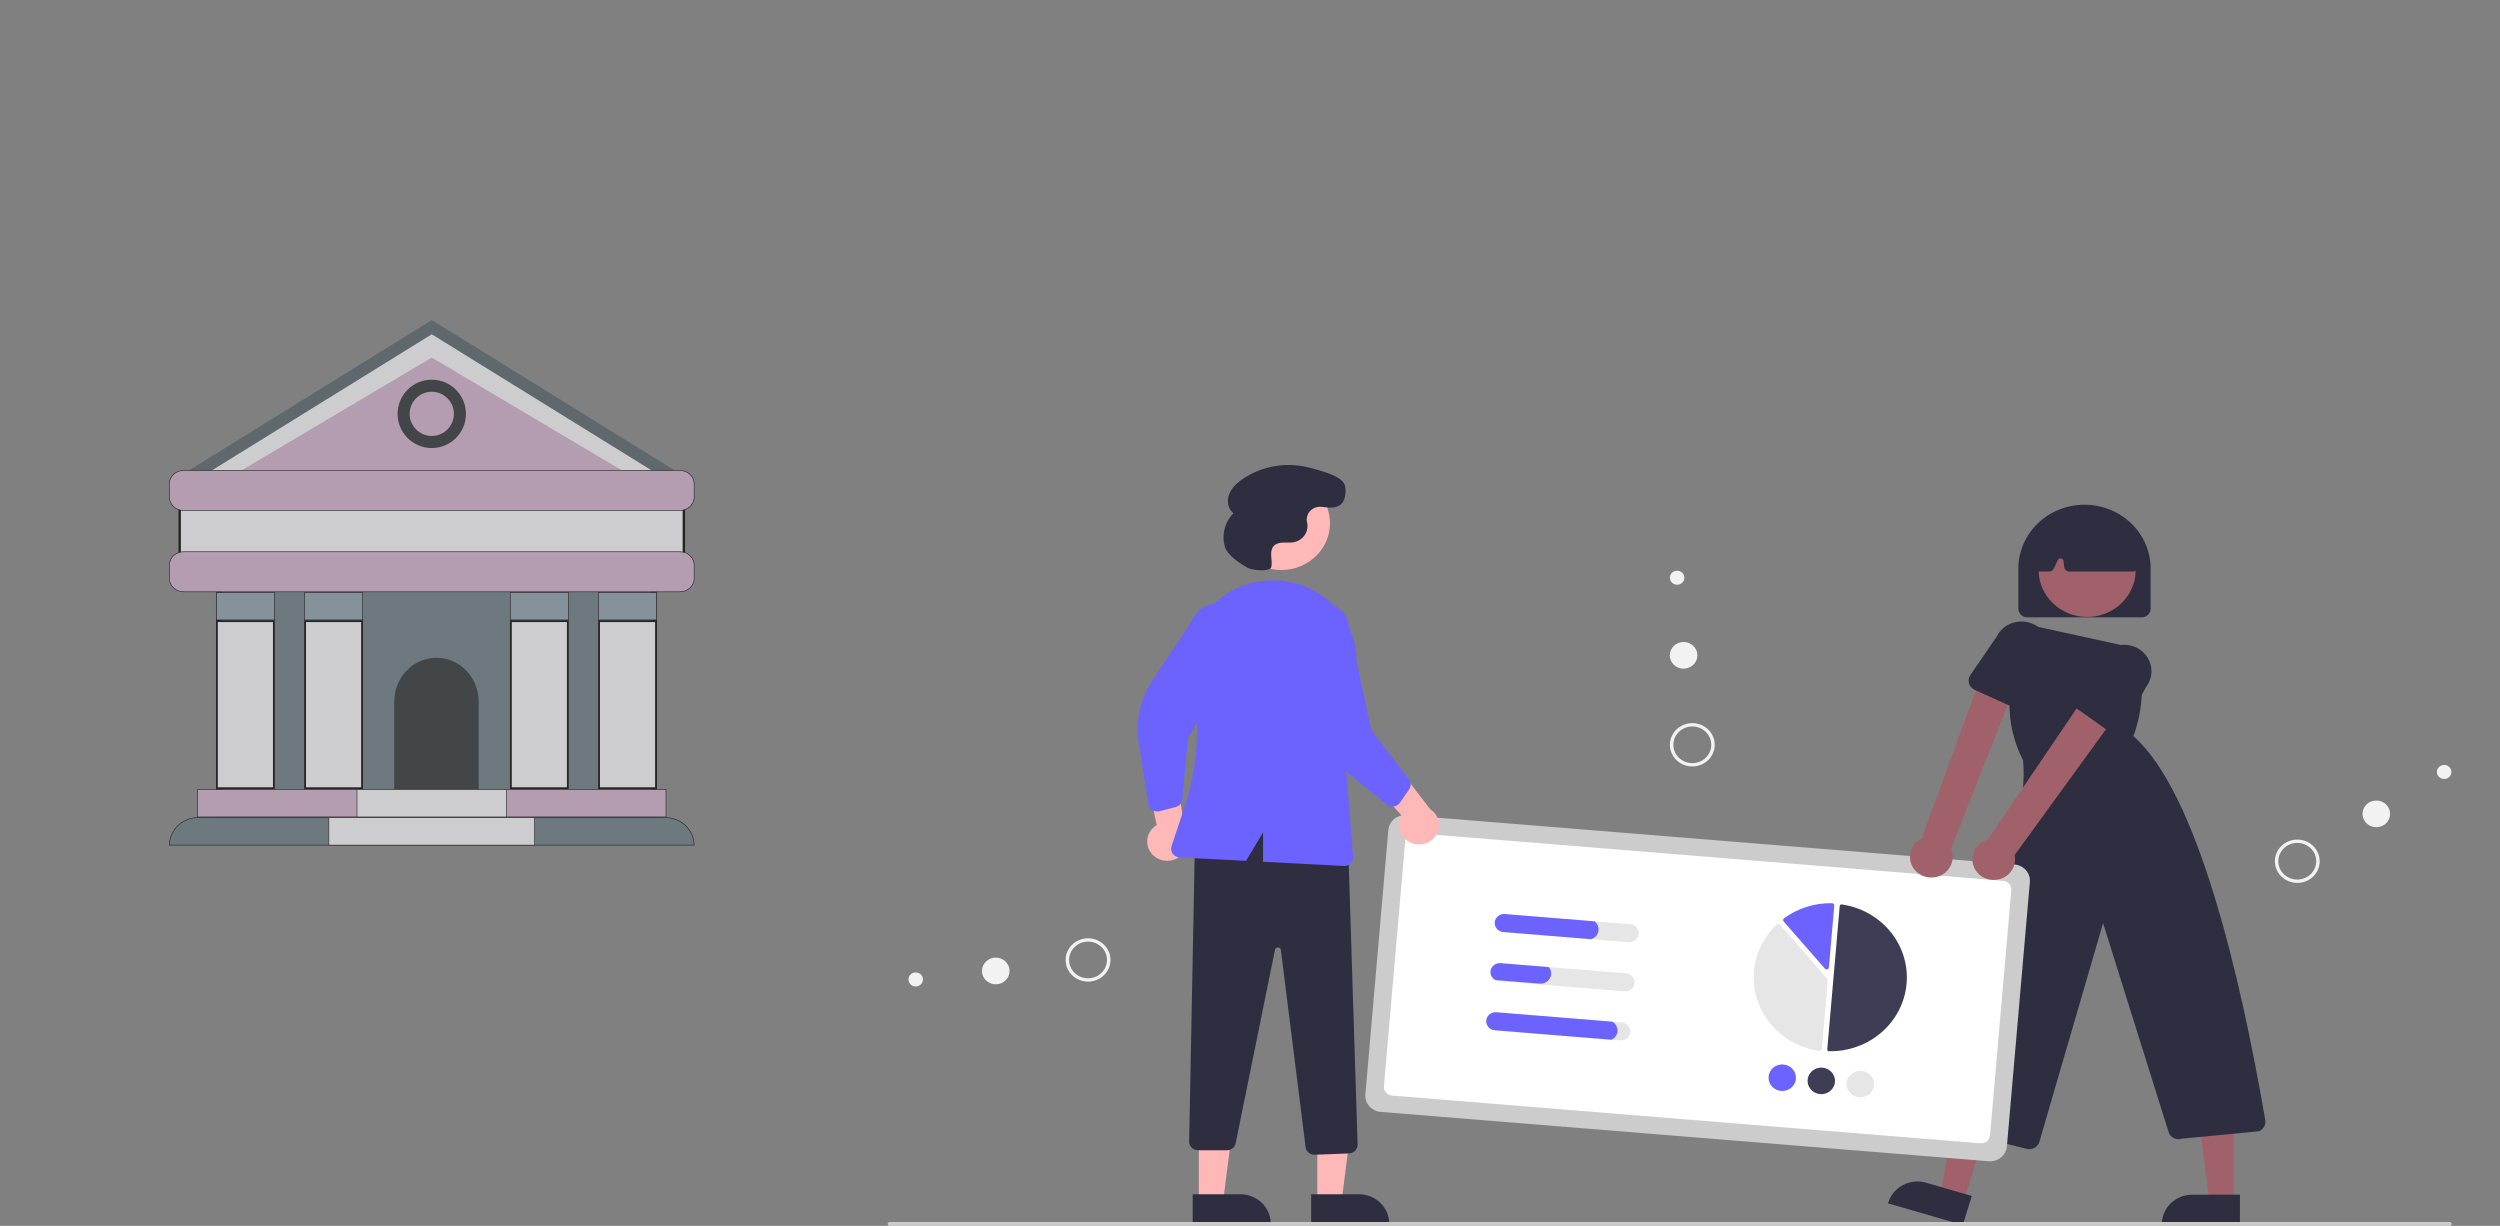 <svg width="414" height="203" viewBox="0 0 414 203" fill="none" xmlns="http://www.w3.org/2000/svg">
<rect x="0" y="0" width="414" height="203" fill="#808080" stroke="none"/>
<g opacity="0.71">
<path d="M36.27 92.339H108.287V134.839H36.27V92.339Z" fill="#66757F" stroke="black"/>
<path d="M32.833 135.389H110.167C111.436 135.389 112.653 135.876 113.55 136.74C114.434 137.593 114.936 138.746 114.95 139.95H28.05C28.064 138.746 28.566 137.593 29.45 136.74C30.347 135.876 31.564 135.389 32.833 135.389Z" fill="#66757F" stroke="black" stroke-width="0.1"/>
<path d="M72.276 108.929C70.422 108.929 68.644 109.693 67.333 111.052C66.022 112.412 65.285 114.256 65.285 116.179V130.679H79.267V116.179C79.267 114.256 78.531 112.412 77.22 111.052C75.909 109.693 74.13 108.929 72.276 108.929Z" fill="#292F33"/>
<path d="M35.919 102.864H45.355V130.529H35.919V102.864ZM50.523 102.864H59.959V130.529H50.523V102.864ZM99.202 102.864H108.637V130.529H99.202V102.864ZM84.598 102.864H94.034V130.529H84.598V102.864Z" fill="#ECEDEF" stroke="black" stroke-width="0.3"/>
<path d="M32.71 130.729H110.289V135.289H32.71V130.729Z" fill="#C9A9C5" stroke="black" stroke-width="0.1"/>
<path d="M31.515 78.929L71.5 54.176L111.485 78.929H31.515Z" fill="#ECEDEF"/>
<path d="M31.515 78.929L71.5 54.176L111.485 78.929H31.515Z" stroke="#66757F" stroke-width="2"/>
<path d="M31.515 78.929L71.5 54.176L111.485 78.929H31.515Z" stroke="black" stroke-opacity="0.2" stroke-width="2"/>
<path d="M71.499 59.214L32.66 82.244V91.839H110.339V82.244L71.499 59.214Z" fill="#C9A9C5"/>
<path d="M35.819 98.104H45.455V102.664H35.819V98.104ZM50.423 98.104H60.059V102.664H50.423V98.104ZM84.498 98.104H94.134V102.664H84.498V98.104ZM99.102 98.104H108.737V102.664H99.102V98.104Z" fill="#8899A6" stroke="black" stroke-width="0.1"/>
<path d="M29.755 82.718H113.248V94.747H29.755V82.718Z" fill="#ECEDEF" stroke="black" stroke-width="0.4"/>
<path d="M114.95 82.345C114.95 82.926 114.702 83.483 114.258 83.895C113.815 84.307 113.212 84.539 112.583 84.539H30.417C29.788 84.539 29.185 84.307 28.742 83.895C28.298 83.483 28.05 82.926 28.05 82.345V80.101C28.05 79.52 28.298 78.963 28.742 78.551C29.185 78.139 29.788 77.907 30.417 77.907H112.583C113.212 77.907 113.815 78.139 114.258 78.551C114.702 78.963 114.95 79.52 114.95 80.101V82.345ZM114.95 95.809C114.95 96.39 114.702 96.948 114.258 97.359C113.815 97.771 113.212 98.003 112.583 98.003H30.417C29.788 98.003 29.185 97.771 28.742 97.359C28.298 96.948 28.05 96.39 28.05 95.809V93.565C28.05 92.985 28.298 92.427 28.742 92.015C29.185 91.603 29.788 91.371 30.417 91.371H112.583C113.212 91.371 113.815 91.603 114.258 92.015C114.702 92.427 114.95 92.985 114.95 93.565V95.809Z" fill="#C9A9C5" stroke="black" stroke-width="0.1"/>
<path d="M59.12 130.729H83.877V135.289H59.12V130.729Z" fill="#ECEDEF" stroke="black" stroke-width="0.1"/>
<path d="M54.46 135.389H88.539V139.95H54.46V135.389Z" fill="#ECEDEF" stroke="black" stroke-width="0.1"/>
<path d="M71.501 73.196C74.075 73.196 76.161 71.11 76.161 68.536C76.161 65.962 74.075 63.875 71.501 63.875C68.927 63.875 66.84 65.962 66.84 68.536C66.84 71.11 68.927 73.196 71.501 73.196Z" stroke="#292F33" stroke-width="2" stroke-linejoin="round"/>
</g>
<g clip-path="url(#clip0_541_7196)">
<path d="M354.677 102.231H335.71C335.32 102.23 334.946 102.08 334.67 101.814C334.394 101.547 334.239 101.185 334.238 100.808V94.171C334.238 91.362 335.392 88.669 337.447 86.683C339.501 84.697 342.288 83.582 345.193 83.582C348.099 83.582 350.885 84.697 352.94 86.683C354.994 88.669 356.149 91.362 356.149 94.171V100.808C356.148 101.185 355.993 101.547 355.717 101.814C355.441 102.08 355.067 102.23 354.677 102.231Z" fill="#2F2E41"/>
<path d="M325.176 198.981L321.336 197.868L323.95 183.021L329.618 184.664L325.176 198.981Z" fill="#A0616A"/>
<path d="M325.039 202.863L312.656 199.274L312.703 199.123C312.893 198.511 313.206 197.941 313.623 197.446C314.041 196.951 314.555 196.541 315.137 196.238C315.718 195.935 316.356 195.746 317.014 195.681C317.671 195.617 318.335 195.678 318.968 195.861L326.531 198.053L325.039 202.863Z" fill="#2F2E41"/>
<path d="M369.909 199.107H365.899L363.992 184.16L369.909 184.16L369.909 199.107Z" fill="#A0616A"/>
<path d="M370.931 202.863L358.004 202.863V202.705C358.004 202.066 358.134 201.434 358.387 200.844C358.64 200.253 359.01 199.717 359.478 199.266C359.945 198.814 360.5 198.456 361.11 198.211C361.721 197.967 362.375 197.841 363.036 197.841L370.931 197.842L370.931 202.863Z" fill="#2F2E41"/>
<path d="M345.634 102.165C350.069 102.165 353.665 98.689 353.665 94.402C353.665 90.114 350.069 86.638 345.634 86.638C341.198 86.638 337.602 90.114 337.602 94.402C337.602 98.689 341.198 102.165 345.634 102.165Z" fill="#A0616A"/>
<path d="M336.052 190.305C335.907 190.305 335.763 190.287 335.623 190.252L319.527 186.207C319.293 186.148 319.075 186.042 318.886 185.897C318.697 185.751 318.541 185.569 318.43 185.362C318.318 185.154 318.253 184.927 318.238 184.694C318.223 184.461 318.259 184.227 318.343 184.008C328.101 158.639 336.092 136.755 335.021 125.912C333.507 122.966 332.734 119.715 332.765 116.425L332.879 105.463C332.883 105.143 332.96 104.827 333.106 104.54C333.252 104.252 333.463 103.999 333.723 103.801C333.983 103.602 334.286 103.462 334.609 103.391C334.932 103.32 335.268 103.32 335.591 103.391L353.599 107.332L353.701 107.66C355.14 112.331 354.995 117.324 353.288 121.909C363.904 131.172 371.022 161.585 375.128 185.505C375.192 185.884 375.119 186.272 374.923 186.605C374.727 186.938 374.418 187.197 374.049 187.337L373.998 187.349L361.373 188.555C361.152 188.634 360.916 188.669 360.681 188.657C360.445 188.645 360.215 188.587 360.004 188.485C359.793 188.384 359.605 188.242 359.453 188.068C359.301 187.894 359.187 187.691 359.118 187.473L348.27 152.872L337.721 189.088C337.617 189.438 337.398 189.746 337.097 189.966C336.796 190.185 336.429 190.304 336.052 190.305Z" fill="#2F2E41"/>
<path d="M353.266 94.644H342.662C342.463 94.644 342.271 94.574 342.121 94.446C341.972 94.319 341.876 94.143 341.851 93.952L341.714 92.89C341.7 92.788 341.653 92.693 341.579 92.619C341.505 92.545 341.408 92.497 341.303 92.481C341.198 92.465 341.09 92.482 340.996 92.531C340.902 92.579 340.827 92.655 340.782 92.749L340.087 94.188C340.021 94.324 339.916 94.439 339.785 94.52C339.654 94.601 339.502 94.644 339.346 94.644H337.736C337.622 94.644 337.509 94.621 337.405 94.577C337.301 94.532 337.207 94.467 337.13 94.386C337.054 94.304 336.996 94.208 336.96 94.103C336.924 93.999 336.911 93.888 336.922 93.779L337.557 87.367C337.57 87.229 337.621 87.098 337.703 86.985C337.784 86.872 337.895 86.782 338.024 86.723C342.88 84.532 347.805 84.534 352.661 86.731C352.785 86.787 352.891 86.872 352.972 86.978C353.053 87.084 353.105 87.207 353.124 87.338L354.075 93.742C354.092 93.854 354.084 93.968 354.051 94.077C354.018 94.186 353.961 94.286 353.884 94.372C353.807 94.457 353.712 94.526 353.606 94.573C353.499 94.62 353.383 94.644 353.266 94.644Z" fill="#2F2E41"/>
<path d="M329.34 192.301L228.645 184.13C227.91 184.07 227.231 183.73 226.755 183.186C226.279 182.642 226.046 181.938 226.107 181.228L229.91 137.446C229.972 136.736 230.323 136.08 230.886 135.62C231.449 135.16 232.178 134.935 232.912 134.994L333.607 143.164C334.342 143.225 335.021 143.564 335.497 144.108C335.973 144.652 336.206 145.357 336.145 146.066L332.342 189.848C332.28 190.558 331.928 191.215 331.366 191.675C330.803 192.135 330.074 192.36 329.34 192.301Z" fill="#CCCCCC"/>
<path d="M327.957 189.334L230.52 181.428C230.131 181.396 229.772 181.216 229.52 180.928C229.268 180.64 229.145 180.267 229.177 179.891L232.706 139.259C232.739 138.883 232.925 138.535 233.223 138.292C233.521 138.049 233.907 137.929 234.296 137.96L331.732 145.867C332.121 145.899 332.48 146.078 332.732 146.366C332.984 146.654 333.107 147.027 333.075 147.403L329.546 188.035C329.513 188.411 329.327 188.759 329.029 189.002C328.731 189.246 328.345 189.365 327.957 189.334Z" fill="white"/>
<path d="M302.859 174.081C302.865 174.081 302.872 174.081 302.878 174.082C306.091 174.145 309.209 173.022 311.597 170.943C313.985 168.863 315.464 165.982 315.732 162.886C316.001 159.791 315.04 156.712 313.044 154.277C311.049 151.841 308.168 150.232 304.989 149.777C304.949 149.771 304.909 149.773 304.871 149.783C304.833 149.793 304.797 149.81 304.766 149.834C304.735 149.858 304.709 149.887 304.69 149.921C304.672 149.954 304.661 149.991 304.657 150.029L302.595 173.779C302.588 173.853 302.613 173.926 302.662 173.983C302.712 174.039 302.783 174.074 302.859 174.081Z" fill="#3F3D56"/>
<path d="M294.505 152.991C294.604 153 294.694 153.045 294.758 153.117L302.595 162.08C302.626 162.116 302.65 162.158 302.665 162.203C302.68 162.247 302.685 162.295 302.681 162.342L301.694 173.706C301.69 173.755 301.675 173.802 301.651 173.845C301.627 173.888 301.595 173.926 301.555 173.957C301.515 173.987 301.469 174.01 301.42 174.022C301.37 174.035 301.319 174.038 301.268 174.031C298.927 173.695 296.73 172.735 294.922 171.259C293.114 169.782 291.768 167.848 291.036 165.673C290.303 163.498 290.212 161.168 290.774 158.946C291.335 156.724 292.527 154.697 294.214 153.093C294.251 153.059 294.294 153.032 294.342 153.014C294.39 152.996 294.441 152.988 294.492 152.991L294.505 152.991Z" fill="#E6E6E6"/>
<path d="M303.414 149.568C303.509 149.576 303.597 149.618 303.66 149.686C303.694 149.723 303.72 149.765 303.736 149.812C303.753 149.858 303.759 149.907 303.754 149.956L302.864 160.21C302.857 160.28 302.83 160.348 302.784 160.403C302.738 160.458 302.677 160.5 302.607 160.521C302.537 160.543 302.462 160.544 302.392 160.524C302.321 160.505 302.258 160.465 302.211 160.411L295.373 152.59C295.34 152.553 295.316 152.509 295.301 152.463C295.287 152.416 295.282 152.367 295.287 152.319C295.293 152.271 295.309 152.224 295.333 152.181C295.358 152.139 295.392 152.102 295.432 152.073C297.718 150.396 300.522 149.513 303.391 149.567C303.399 149.567 303.407 149.568 303.414 149.568Z" fill="#6C63FF"/>
<path d="M297.405 178.652C297.367 179.085 297.198 179.497 296.918 179.836C296.638 180.176 296.26 180.428 295.832 180.56C295.404 180.692 294.946 180.698 294.514 180.578C294.082 180.458 293.697 180.217 293.407 179.885C293.118 179.554 292.936 179.147 292.885 178.715C292.835 178.284 292.918 177.848 293.124 177.462C293.33 177.076 293.65 176.758 294.043 176.548C294.436 176.338 294.884 176.245 295.332 176.282C295.932 176.331 296.487 176.608 296.875 177.053C297.264 177.497 297.454 178.072 297.405 178.652Z" fill="#6C63FF"/>
<path d="M303.869 179.177C303.832 179.61 303.662 180.022 303.383 180.361C303.103 180.701 302.725 180.953 302.297 181.085C301.869 181.217 301.411 181.223 300.979 181.103C300.547 180.983 300.162 180.742 299.872 180.41C299.582 180.079 299.401 179.672 299.35 179.24C299.3 178.809 299.383 178.373 299.589 177.987C299.795 177.601 300.115 177.283 300.507 177.073C300.9 176.863 301.349 176.77 301.797 176.807C302.396 176.856 302.952 177.133 303.34 177.578C303.729 178.022 303.919 178.597 303.869 179.177Z" fill="#3F3D56"/>
<path d="M310.334 179.702C310.297 180.134 310.127 180.546 309.847 180.886C309.568 181.225 309.19 181.477 308.762 181.609C308.334 181.741 307.875 181.747 307.444 181.627C307.012 181.507 306.627 181.266 306.337 180.935C306.047 180.603 305.866 180.196 305.815 179.765C305.765 179.333 305.848 178.897 306.054 178.511C306.26 178.126 306.579 177.808 306.972 177.598C307.365 177.387 307.814 177.295 308.261 177.331C308.861 177.38 309.416 177.658 309.805 178.102C310.194 178.546 310.384 179.122 310.334 179.702Z" fill="#E6E6E6"/>
<path d="M269.967 153.053L249.206 151.368C249.003 151.352 248.8 151.374 248.607 151.434C248.413 151.493 248.234 151.589 248.079 151.716C247.924 151.842 247.796 151.997 247.703 152.171C247.61 152.346 247.554 152.536 247.537 152.731C247.52 152.927 247.543 153.124 247.604 153.31C247.666 153.497 247.765 153.671 247.896 153.82C248.027 153.97 248.187 154.094 248.368 154.183C248.548 154.273 248.745 154.328 248.947 154.345L269.709 156.029C270.117 156.062 270.522 155.937 270.835 155.682C271.148 155.426 271.343 155.061 271.378 154.666C271.412 154.271 271.283 153.879 271.018 153.577C270.754 153.274 270.375 153.086 269.967 153.053Z" fill="#E6E6E6"/>
<path d="M269.262 161.186L248.5 159.501C248.148 159.472 247.796 159.56 247.503 159.752C247.21 159.944 246.994 160.227 246.891 160.554C246.788 160.881 246.804 161.232 246.937 161.549C247.07 161.865 247.311 162.129 247.621 162.294C247.812 162.398 248.024 162.46 248.242 162.478L269.003 164.162C269.205 164.179 269.409 164.156 269.602 164.097C269.796 164.037 269.975 163.941 270.13 163.815C270.285 163.688 270.412 163.533 270.506 163.359C270.599 163.185 270.655 162.994 270.672 162.799C270.689 162.603 270.666 162.407 270.604 162.22C270.543 162.033 270.444 161.86 270.313 161.71C270.182 161.56 270.021 161.437 269.841 161.347C269.661 161.257 269.464 161.202 269.262 161.186Z" fill="#E6E6E6"/>
<path d="M268.557 169.318L247.796 167.634C247.593 167.617 247.39 167.639 247.196 167.699C247.003 167.759 246.824 167.855 246.669 167.981C246.514 168.108 246.386 168.263 246.293 168.437C246.2 168.611 246.143 168.802 246.127 168.997C246.11 169.192 246.133 169.389 246.194 169.576C246.256 169.763 246.355 169.936 246.486 170.086C246.617 170.236 246.777 170.359 246.958 170.449C247.138 170.539 247.335 170.594 247.537 170.61L268.298 172.295C268.501 172.311 268.704 172.289 268.897 172.229C269.091 172.17 269.27 172.074 269.425 171.947C269.58 171.821 269.708 171.666 269.801 171.492C269.894 171.317 269.95 171.127 269.967 170.932C269.984 170.736 269.961 170.539 269.9 170.352C269.838 170.166 269.739 169.992 269.608 169.843C269.477 169.693 269.317 169.569 269.136 169.479C268.956 169.389 268.759 169.335 268.557 169.318Z" fill="#E6E6E6"/>
<path d="M264.059 152.573L249.206 151.368C249.003 151.352 248.8 151.374 248.607 151.434C248.413 151.493 248.234 151.589 248.079 151.716C247.924 151.842 247.796 151.997 247.703 152.171C247.61 152.346 247.554 152.536 247.537 152.731C247.52 152.927 247.543 153.124 247.604 153.31C247.666 153.497 247.765 153.671 247.896 153.82C248.027 153.97 248.187 154.094 248.368 154.183C248.548 154.273 248.745 154.328 248.947 154.345L263.491 155.525C263.795 155.432 264.068 155.261 264.279 155.03C264.491 154.799 264.634 154.517 264.692 154.214C264.75 153.911 264.722 153.598 264.611 153.309C264.499 153.02 264.308 152.766 264.059 152.573Z" fill="#6C63FF"/>
<path d="M256.494 160.15L248.5 159.501C248.148 159.472 247.796 159.56 247.503 159.752C247.21 159.944 246.994 160.227 246.891 160.554C246.788 160.881 246.804 161.232 246.937 161.549C247.07 161.865 247.311 162.129 247.621 162.294L254.963 162.89C255.428 162.927 255.889 162.785 256.246 162.494C256.602 162.203 256.824 161.787 256.863 161.337C256.903 160.91 256.771 160.485 256.494 160.15Z" fill="#6C63FF"/>
<path d="M267.006 169.192L247.796 167.634C247.593 167.617 247.39 167.639 247.196 167.699C247.003 167.759 246.824 167.855 246.669 167.981C246.514 168.108 246.386 168.263 246.293 168.437C246.2 168.611 246.143 168.802 246.127 168.997C246.11 169.192 246.133 169.389 246.194 169.576C246.256 169.763 246.355 169.936 246.486 170.086C246.617 170.236 246.777 170.359 246.958 170.449C247.138 170.539 247.335 170.594 247.537 170.61L266.871 172.179C267.157 172.046 267.4 171.84 267.574 171.584C267.749 171.328 267.848 171.031 267.862 170.725C267.876 170.418 267.804 170.114 267.653 169.844C267.502 169.574 267.278 169.349 267.006 169.192Z" fill="#6C63FF"/>
<path d="M320.646 145.225C321.147 145.113 321.615 144.896 322.02 144.589C322.424 144.283 322.753 143.895 322.985 143.452C323.218 143.009 323.346 142.522 323.363 142.026C323.379 141.53 323.283 141.036 323.081 140.58L334.403 111.871L328.623 110.496L318.223 138.862C317.452 139.241 316.852 139.88 316.537 140.659C316.221 141.437 316.212 142.3 316.51 143.084C316.809 143.868 317.395 144.519 318.158 144.914C318.92 145.309 319.805 145.419 320.646 145.225Z" fill="#A0616A"/>
<path d="M334.944 117.659C334.689 117.659 334.438 117.605 334.207 117.5L327.002 114.24C326.775 114.138 326.574 113.989 326.413 113.805C326.251 113.621 326.133 113.405 326.065 113.173C325.997 112.94 325.982 112.696 326.021 112.458C326.06 112.219 326.151 111.991 326.289 111.79L330.668 105.398C330.918 104.883 331.272 104.421 331.708 104.039C332.145 103.658 332.656 103.363 333.211 103.174C334.055 102.879 334.971 102.833 335.842 103.04C336.713 103.248 337.501 103.701 338.107 104.342C338.712 104.982 339.107 105.782 339.242 106.64C339.377 107.497 339.246 108.374 338.866 109.16L336.61 116.46C336.502 116.806 336.282 117.11 335.982 117.326C335.682 117.542 335.318 117.659 334.944 117.659Z" fill="#2F2E41"/>
<path d="M330.297 145.714C330.81 145.698 331.313 145.573 331.771 145.348C332.229 145.123 332.631 144.804 332.947 144.413C333.264 144.022 333.488 143.569 333.603 143.086C333.719 142.602 333.724 142.1 333.617 141.614L351.994 116.296L346.502 113.452L329.195 139.018C328.363 139.246 327.646 139.76 327.181 140.465C326.715 141.169 326.533 142.014 326.669 142.839C326.805 143.665 327.249 144.413 327.918 144.943C328.586 145.473 329.433 145.748 330.297 145.714Z" fill="#A0616A"/>
<path d="M350.188 121.383C349.819 121.383 349.458 121.269 349.16 121.057L342.746 116.509C342.544 116.366 342.377 116.183 342.255 115.972C342.133 115.761 342.06 115.527 342.041 115.286C342.021 115.046 342.055 114.804 342.141 114.577C342.227 114.35 342.362 114.144 342.538 113.972L348.116 108.522C348.464 108.063 348.904 107.676 349.409 107.384C349.914 107.091 350.474 106.898 351.056 106.816C351.944 106.685 352.851 106.811 353.664 107.178C354.478 107.545 355.16 108.137 355.625 108.879C356.09 109.621 356.318 110.479 356.278 111.346C356.239 112.213 355.934 113.049 355.403 113.748L351.726 120.487C351.578 120.757 351.357 120.983 351.086 121.141C350.815 121.299 350.505 121.383 350.188 121.383Z" fill="#2F2E41"/>
<path d="M233.845 139.643C233.393 139.484 232.982 139.232 232.642 138.904C232.302 138.575 232.041 138.179 231.876 137.742C231.711 137.306 231.648 136.839 231.69 136.376C231.732 135.914 231.879 135.465 232.119 135.063L224.48 126.515L230.502 125.757L236.833 133.991C237.505 134.426 237.989 135.085 238.192 135.843C238.396 136.6 238.304 137.403 237.936 138.1C237.568 138.796 236.948 139.338 236.194 139.622C235.44 139.907 234.604 139.914 233.845 139.643Z" fill="#FFB8B8"/>
<path d="M190.788 141.449C190.471 141.1 190.238 140.687 190.103 140.241C189.969 139.795 189.938 139.326 190.011 138.867C190.085 138.407 190.262 137.969 190.53 137.583C190.797 137.198 191.149 136.873 191.561 136.633L189.133 125.584L194.786 127.727L196.225 137.89C196.597 138.585 196.692 139.388 196.493 140.146C196.293 140.904 195.813 141.565 195.142 142.004C194.472 142.443 193.659 142.628 192.856 142.526C192.054 142.424 191.318 142.041 190.788 141.449Z" fill="#FFB8B8"/>
<path d="M218.149 199.031L222.158 199.031L224.066 184.084L218.148 184.084L218.149 199.031Z" fill="#FFB8B8"/>
<path d="M217.125 197.766L225.021 197.766H225.021C225.682 197.766 226.336 197.891 226.946 198.136C227.557 198.38 228.112 198.738 228.579 199.19C229.046 199.642 229.417 200.178 229.67 200.768C229.922 201.358 230.053 201.99 230.053 202.629V202.787L217.125 202.788L217.125 197.766Z" fill="#2F2E41"/>
<path d="M198.528 199.031L202.537 199.031L204.444 184.084L198.527 184.084L198.528 199.031Z" fill="#FFB8B8"/>
<path d="M197.504 197.766L205.399 197.766H205.4C206.061 197.766 206.715 197.891 207.325 198.136C207.936 198.38 208.49 198.738 208.958 199.19C209.425 199.642 209.796 200.178 210.048 200.768C210.301 201.358 210.431 201.99 210.431 202.629V202.787L197.504 202.788L197.504 197.766Z" fill="#2F2E41"/>
<path d="M217.672 191.227C217.313 191.226 216.967 191.098 216.698 190.868C216.429 190.638 216.256 190.321 216.211 189.977L212.111 157.315C212.097 157.203 212.042 157.1 211.956 157.023C211.87 156.947 211.758 156.903 211.642 156.898C211.525 156.894 211.411 156.93 211.319 157.001C211.227 157.071 211.165 157.17 211.142 157.281L204.623 189.335C204.557 189.658 204.377 189.949 204.113 190.158C203.85 190.368 203.52 190.482 203.179 190.483H198.393C198.198 190.483 198.004 190.445 197.824 190.372C197.644 190.299 197.48 190.192 197.343 190.057C197.206 189.922 197.098 189.762 197.026 189.586C196.954 189.411 196.918 189.223 196.922 189.034L197.88 139.66L197.958 139.615C204.939 135.597 213.168 135.334 223.114 138.812L223.219 138.849L224.818 189.542C224.828 189.917 224.686 190.28 224.422 190.554C224.158 190.828 223.793 190.991 223.406 191.007L217.73 191.227C217.711 191.227 217.691 191.227 217.672 191.227Z" fill="#2F2E41"/>
<path d="M212.212 94.392C216.648 94.392 220.244 90.916 220.244 86.628C220.244 82.341 216.648 78.865 212.212 78.865C207.776 78.865 204.18 82.341 204.18 86.628C204.18 90.916 207.776 94.392 212.212 94.392Z" fill="#FFB8B8"/>
<path d="M230.8 133.557C230.595 133.585 230.387 133.572 230.188 133.517C229.989 133.462 229.804 133.367 229.646 133.239L221.41 126.558C218.594 124.275 216.732 121.08 216.17 117.569L214.317 105.999C214.091 105.438 213.98 104.84 213.993 104.238C214.006 103.636 214.141 103.042 214.392 102.491C214.642 101.939 215.002 101.441 215.452 101.024C215.902 100.607 216.432 100.28 217.013 100.062C217.593 99.843 218.213 99.737 218.836 99.751C219.458 99.764 220.073 99.895 220.643 100.138C221.213 100.38 221.728 100.729 222.159 101.165C222.589 101.6 222.927 102.113 223.152 102.674L227.072 120.853L233.329 129.061C233.507 129.296 233.607 129.58 233.614 129.872C233.621 130.164 233.535 130.451 233.368 130.695L231.816 132.939C231.649 133.18 231.411 133.366 231.132 133.472C231.025 133.513 230.914 133.542 230.8 133.557Z" fill="#6C63FF"/>
<path d="M190.823 134.148C190.65 134.038 190.503 133.895 190.392 133.726C190.28 133.558 190.206 133.369 190.175 133.172L188.559 122.897C188.006 119.385 188.792 115.797 190.771 112.803L197.289 102.936C197.502 102.37 197.829 101.85 198.25 101.406C198.671 100.962 199.178 100.603 199.743 100.349C200.308 100.095 200.919 99.951 201.542 99.925C202.164 99.9 202.786 99.993 203.371 100.2C203.956 100.407 204.494 100.723 204.952 101.13C205.411 101.538 205.782 102.029 206.044 102.575C206.306 103.122 206.454 103.713 206.48 104.314C206.506 104.916 206.409 105.517 206.194 106.082L196.71 122.231L195.795 132.387C195.768 132.679 195.65 132.955 195.455 133.179C195.261 133.402 195 133.563 194.708 133.639L192.008 134.333C191.719 134.407 191.413 134.394 191.131 134.296C191.023 134.258 190.919 134.209 190.823 134.148Z" fill="#6C63FF"/>
<path d="M220.995 100.415C219.615 98.953 217.914 97.809 216.016 97.067C214.117 96.325 212.071 96.005 210.028 96.129C209.893 96.137 209.76 96.146 209.626 96.156C207.69 96.304 205.808 96.85 204.107 97.758C202.406 98.665 200.925 99.913 199.763 101.418C198.582 102.944 197.752 104.696 197.327 106.558C196.903 108.419 196.895 110.346 197.303 112.211C198.86 119.337 198.466 126.732 196.159 133.666L194.005 140.132C193.935 140.34 193.916 140.559 193.949 140.775C193.982 140.99 194.065 141.195 194.193 141.375C194.321 141.554 194.489 141.703 194.686 141.809C194.882 141.915 195.101 141.977 195.326 141.988L206.342 142.561L209.161 137.854V142.707L222.549 143.403C222.576 143.405 222.603 143.405 222.629 143.405C222.832 143.405 223.033 143.364 223.219 143.286C223.405 143.207 223.572 143.092 223.71 142.947C223.848 142.803 223.953 142.633 224.02 142.447C224.086 142.261 224.112 142.064 224.095 141.869L222.582 123.731L224.48 111.412C224.787 109.444 224.634 107.434 224.031 105.531C223.427 103.628 222.39 101.88 220.995 100.415Z" fill="#6C63FF"/>
<path d="M206.63 94.04C207.373 94.453 210.313 94.727 210.522 93.923L210.527 93.905C210.672 93.316 210.551 92.701 210.51 92.096C210.468 91.492 210.529 90.828 210.955 90.383C211.749 89.555 213.161 89.994 214.31 89.785C214.982 89.639 215.577 89.263 215.983 88.724C216.388 88.186 216.577 87.523 216.514 86.86C216.497 86.734 216.472 86.608 216.443 86.483C216.371 86.164 216.377 85.834 216.459 85.518C216.542 85.202 216.699 84.909 216.918 84.661C217.138 84.413 217.414 84.219 217.724 84.091C218.035 83.964 218.372 83.909 218.708 83.928C219.868 83.993 221.121 84.332 222.081 83.502C222.823 82.859 223.004 81.187 222.678 80.277C222.13 78.748 218.619 77.947 217.086 77.507C215.189 76.978 213.195 76.863 211.247 77.172C209.3 77.481 207.448 78.205 205.826 79.293C204.858 79.953 203.953 80.781 203.541 81.855C203.128 82.928 203.327 84.282 204.258 84.991C203.536 85.729 203.028 86.638 202.785 87.626C202.541 88.614 202.57 89.646 202.869 90.62C203.329 92.051 205.523 93.424 206.63 94.04Z" fill="#2F2E41"/>
<path d="M405.673 203H147.327C147.24 203 147.157 202.967 147.096 202.907C147.034 202.848 147 202.768 147 202.684C147 202.6 147.034 202.52 147.096 202.46C147.157 202.401 147.24 202.368 147.327 202.368H405.673C405.76 202.368 405.843 202.401 405.904 202.46C405.966 202.52 406 202.6 406 202.684C406 202.768 405.966 202.848 405.904 202.907C405.843 202.967 405.76 203 405.673 203Z" fill="#CCCCCC"/>
<path d="M380.727 146.198C379.995 146.255 379.262 146.101 378.62 145.755C377.979 145.409 377.458 144.887 377.123 144.255C376.788 143.623 376.655 142.909 376.74 142.204C376.825 141.499 377.124 140.834 377.6 140.293C378.076 139.752 378.708 139.36 379.414 139.166C380.121 138.972 380.871 138.985 381.57 139.203C382.269 139.421 382.886 139.835 383.342 140.392C383.797 140.948 384.072 141.623 384.131 142.331C384.21 143.28 383.896 144.221 383.258 144.946C382.619 145.671 381.709 146.121 380.727 146.198ZM380.681 145.647C381.301 145.599 381.892 145.374 382.379 145.001C382.867 144.629 383.229 144.124 383.42 143.553C383.611 142.981 383.622 142.367 383.452 141.789C383.282 141.211 382.939 140.695 382.466 140.306C381.992 139.916 381.41 139.672 380.793 139.602C380.175 139.532 379.55 139.641 378.997 139.915C378.444 140.189 377.987 140.615 377.684 141.14C377.381 141.665 377.246 142.264 377.296 142.863C377.33 143.261 377.443 143.648 377.631 144.003C377.819 144.358 378.078 144.674 378.392 144.933C378.707 145.191 379.071 145.387 379.463 145.51C379.856 145.633 380.27 145.679 380.681 145.647Z" fill="#F2F2F2"/>
<path d="M393.516 136.986C394.778 136.986 395.802 135.997 395.802 134.777C395.802 133.556 394.778 132.567 393.516 132.567C392.254 132.567 391.23 133.556 391.23 134.777C391.23 135.997 392.254 136.986 393.516 136.986Z" fill="#F2F2F2"/>
<path d="M404.751 128.996C405.414 128.996 405.952 128.477 405.952 127.836C405.952 127.195 405.414 126.675 404.751 126.675C404.088 126.675 403.551 127.195 403.551 127.836C403.551 128.477 404.088 128.996 404.751 128.996Z" fill="#F2F2F2"/>
<path d="M278.248 120.313C278.867 119.93 279.589 119.734 280.324 119.748C281.058 119.763 281.772 119.987 282.374 120.394C282.976 120.8 283.44 121.37 283.708 122.032C283.975 122.693 284.033 123.416 283.875 124.11C283.717 124.803 283.35 125.436 282.82 125.927C282.29 126.419 281.621 126.748 280.898 126.872C280.175 126.996 279.43 126.911 278.757 126.626C278.084 126.341 277.514 125.869 277.118 125.271C276.589 124.468 276.41 123.495 276.622 122.566C276.834 121.636 277.419 120.826 278.248 120.313ZM281.94 125.897C282.464 125.574 282.877 125.107 283.126 124.557C283.376 124.007 283.451 123.397 283.342 122.806C283.233 122.214 282.945 121.667 282.515 121.234C282.085 120.8 281.531 120.5 280.924 120.371C280.317 120.242 279.684 120.289 279.105 120.508C278.526 120.726 278.027 121.106 277.671 121.599C277.315 122.091 277.118 122.675 277.106 123.276C277.093 123.876 277.265 124.467 277.6 124.973C278.049 125.651 278.758 126.13 279.572 126.303C280.386 126.476 281.238 126.33 281.94 125.897Z" fill="#F2F2F2"/>
<path d="M278.801 110.729C280.064 110.729 281.087 109.739 281.087 108.519C281.087 107.299 280.064 106.31 278.801 106.31C277.539 106.31 276.516 107.299 276.516 108.519C276.516 109.739 277.539 110.729 278.801 110.729Z" fill="#F2F2F2"/>
<path d="M277.732 96.834C278.395 96.834 278.933 96.314 278.933 95.673C278.933 95.032 278.395 94.513 277.732 94.513C277.069 94.513 276.531 95.032 276.531 95.673C276.531 96.314 277.069 96.834 277.732 96.834Z" fill="#F2F2F2"/>
<path d="M177.108 160.986C176.695 160.399 176.471 159.707 176.465 158.997C176.459 158.287 176.67 157.591 177.073 156.997C177.476 156.404 178.052 155.939 178.729 155.662C179.405 155.384 180.151 155.307 180.873 155.44C181.594 155.572 182.259 155.909 182.783 156.406C183.307 156.904 183.666 157.541 183.816 158.236C183.965 158.931 183.898 159.654 183.622 160.312C183.347 160.97 182.876 161.535 182.269 161.934C181.454 162.469 180.453 162.669 179.486 162.492C178.518 162.314 177.663 161.773 177.108 160.986ZM182.777 157.257C182.427 156.761 181.933 156.375 181.357 156.15C180.781 155.925 180.148 155.87 179.54 155.992C178.931 156.115 178.374 156.408 177.938 156.837C177.502 157.265 177.208 157.809 177.092 158.399C176.975 158.989 177.043 159.6 177.286 160.153C177.529 160.706 177.936 161.177 178.455 161.507C178.975 161.836 179.584 162.009 180.206 162.004C180.827 161.999 181.433 161.816 181.947 161.478C182.636 161.024 183.109 160.325 183.265 159.533C183.421 158.742 183.245 157.924 182.777 157.257Z" fill="#F2F2F2"/>
<path d="M164.899 163.001C166.161 163.001 167.185 162.012 167.185 160.792C167.185 159.572 166.161 158.583 164.899 158.583C163.637 158.583 162.613 159.572 162.613 160.792C162.613 162.012 163.637 163.001 164.899 163.001Z" fill="#F2F2F2"/>
<path d="M151.642 163.358C152.305 163.358 152.843 162.838 152.843 162.197C152.843 161.556 152.305 161.037 151.642 161.037C150.979 161.037 150.441 161.556 150.441 162.197C150.441 162.838 150.979 163.358 151.642 163.358Z" fill="#F2F2F2"/>
</g>
<defs>
<clipPath id="clip0_541_7196">
<rect width="259" height="126" fill="white" transform="translate(147 77)"/>
</clipPath>
</defs>
</svg>
